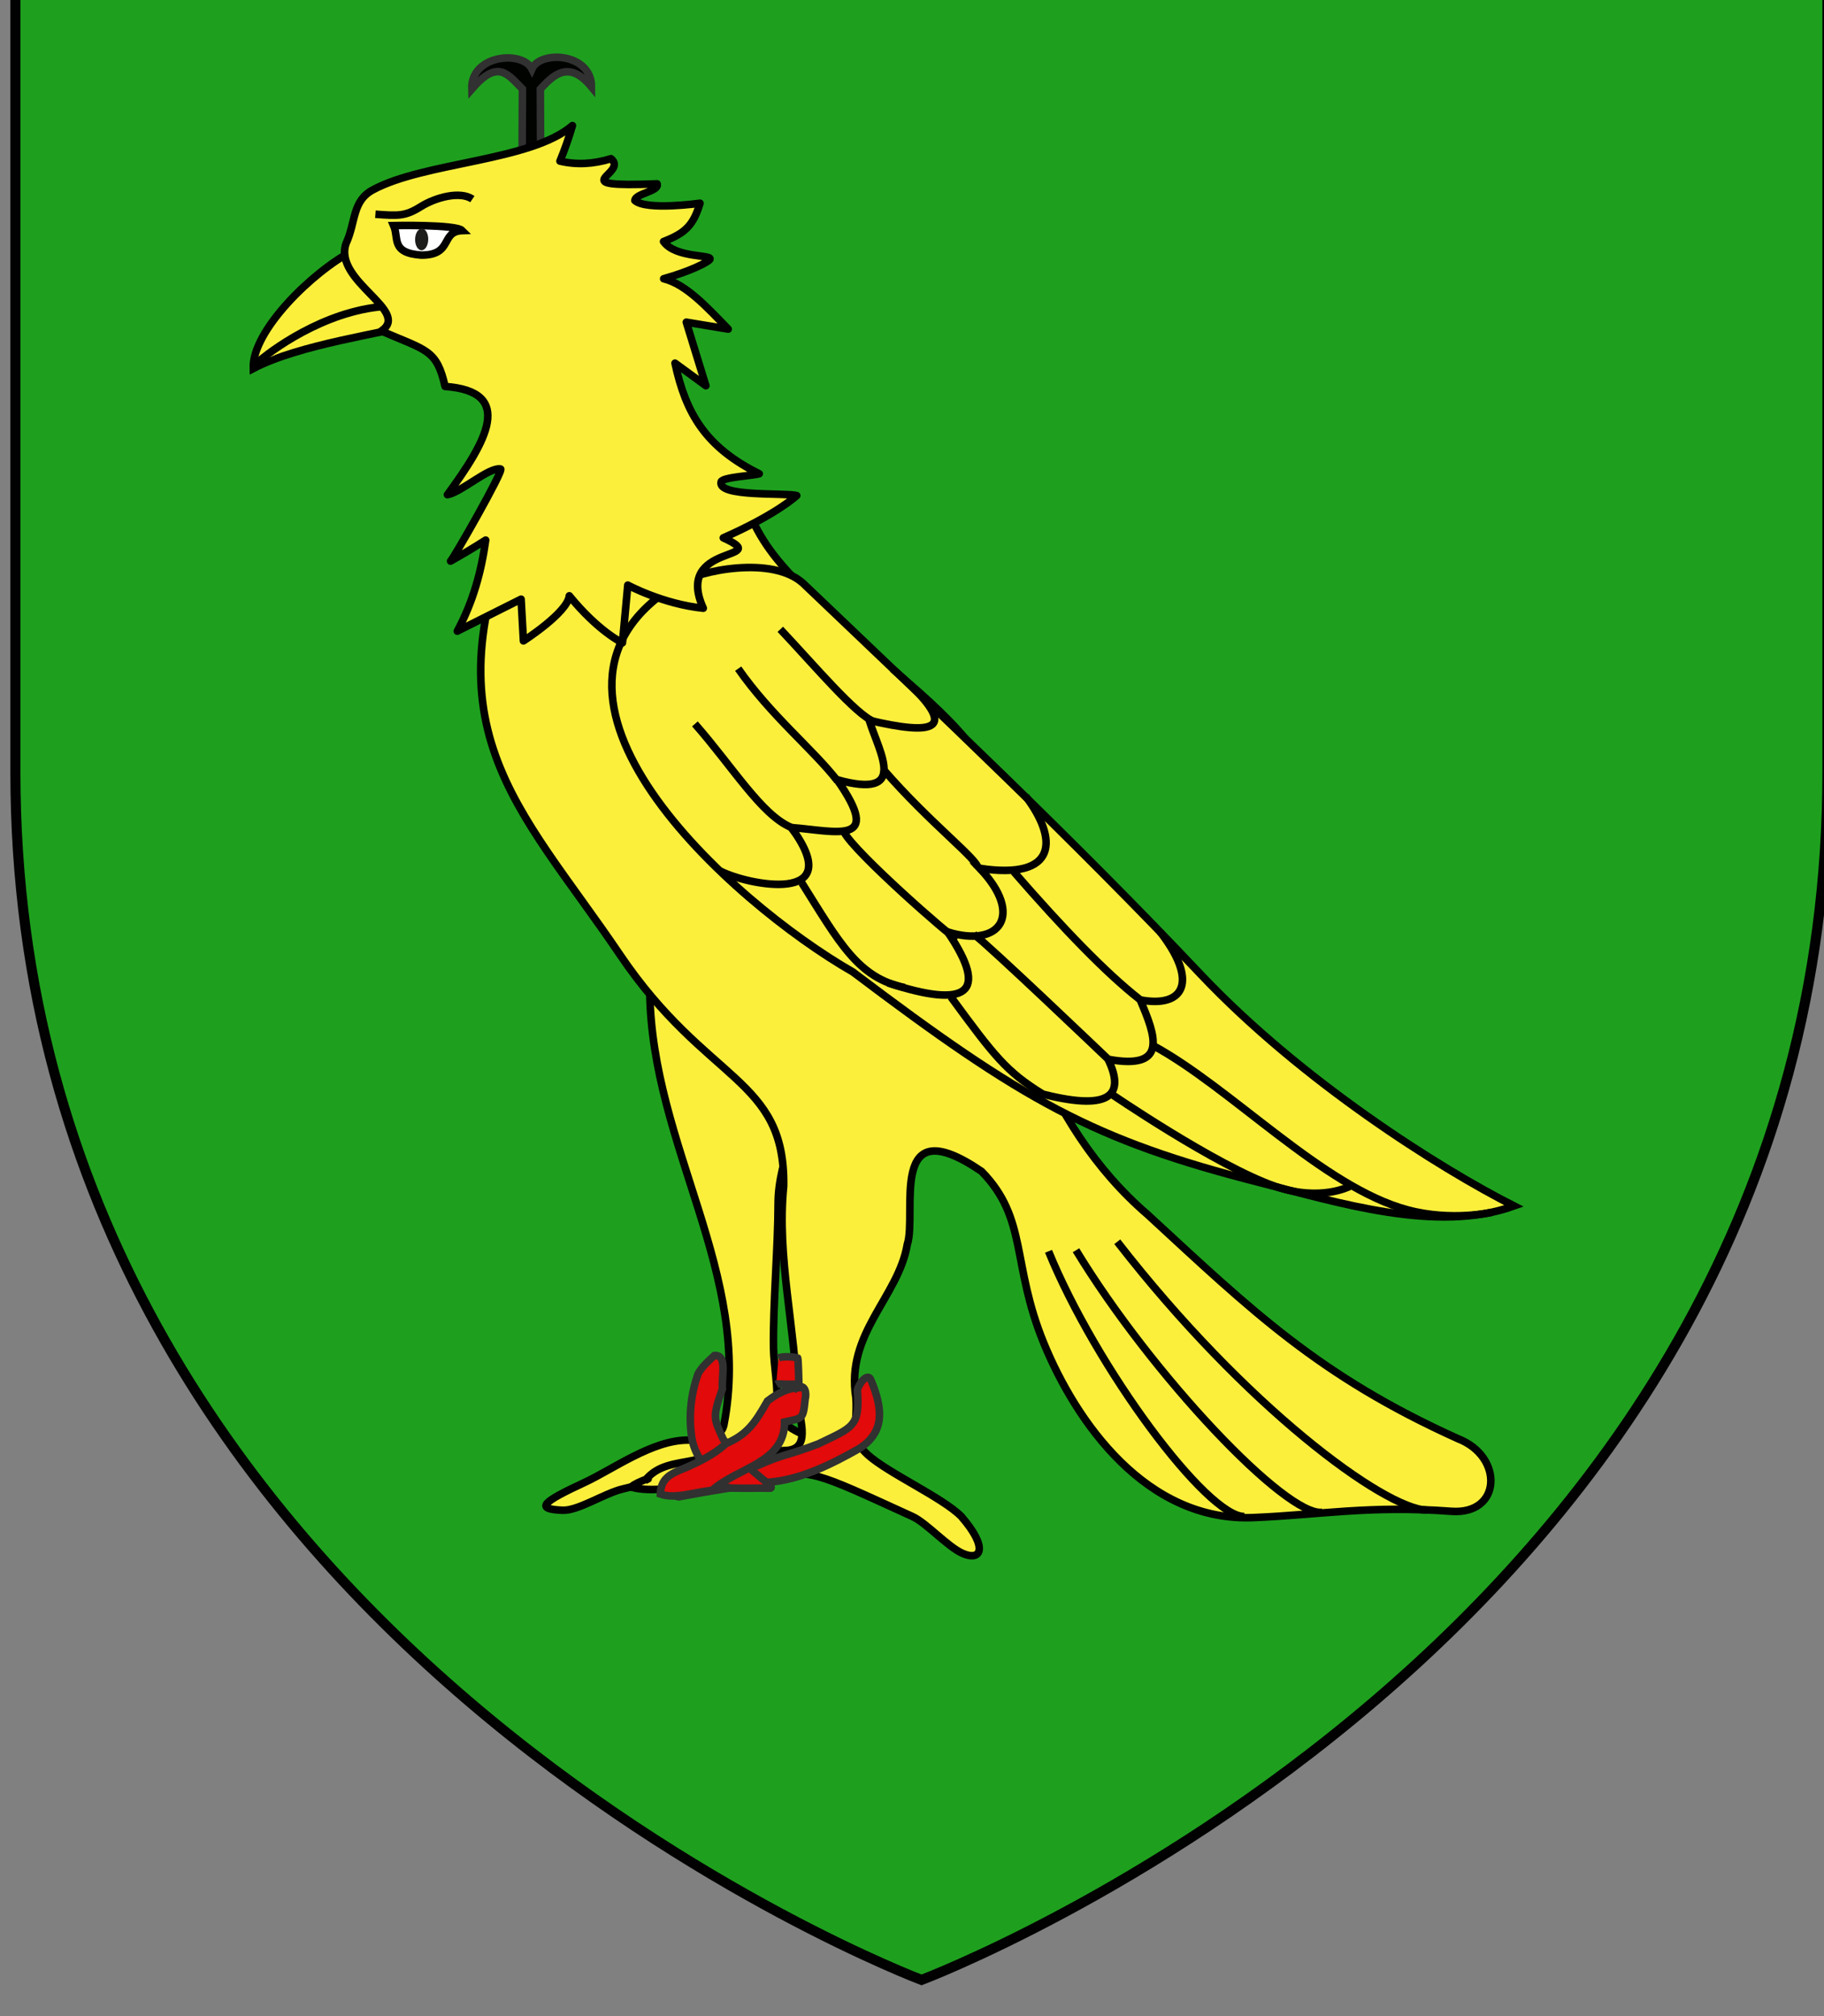 <?xml version="1.0" encoding="utf-8"?>
<!-- Generator: Adobe Illustrator 12.0.1, SVG Export Plug-In . SVG Version: 6.00 Build 51448)  -->
<!DOCTYPE svg PUBLIC "-//W3C//DTD SVG 1.1//EN" "http://www.w3.org/Graphics/SVG/1.1/DTD/svg11.dtd">
<svg  version="1.1" id="Layer_1" xmlns="http://www.w3.org/2000/svg" xmlns:xlink="http://www.w3.org/1999/xlink" width="181" height="200" viewBox="0 0 181 200"
	 overflow="visible" enable-background="new 0 0 181 200" xml:space="preserve">
<rect x="0" y="0" width="181" height="200" fill="#808080" stroke="none"/>
<g>
	<path id="path1411_28_" fill="#1EA01E" stroke="#010101" d="M91.447,196.389c0,0-89.919-33.832-89.919-119.812
		c0-85.982,0-77.879,0-77.879H181.34v77.879C181.346,162.557,91.447,196.389,91.447,196.389z"/>
</g>
<g id="Faucon">
	<path id="path17225" fill="#FCEF3C" stroke="#000000" stroke-width="0.75" d="M64.476,98.338
		c0.193,15.46,10.303,28.034,7.346,43.064c-0.323,1.291-1.908,1.369-3.593,1.445c-3.497,0-7.444,2.916-10.234,4.207
		c-4.117,1.904-5.015,2.643-2.157,2.75c1.541,0.059,4.193-1.705,5.965-2.115c4.587-1.062,5.349-2.207,8.359-2.213
		c5.144-0.011,11.484-1.685,13.646-1.685c2.625,0-7.219-0.979-6.748-4.438c0.208-1.525-0.275-3.826-0.303-5.662
		c-0.062-4.256,0.455-10.123,0.455-14.311c0-4.488,2.616-8.559,2.616-13.048C79.827,102.312,67.425,100.521,64.476,98.338z"/>
	<path id="path16331" fill="#FCEF3C" stroke="#000000" stroke-width="0.75" d="M52.306,49.1
		c-10.67,22.875-0.763,30.841,9.197,45.575c8.692,12.858,16.434,12.161,16.264,22.985c-0.704,7.035,1.169,14.111,1.349,21.166
		c0.32,2.297,1.373,5.013-1.242,5.052c-3.132,0.207-5.816,0.29-8.991,0.958c-1.83,0.385-3.597,0.438-4.862,2.008
		c1.304-0.621-1.768,0.549-1.27,0.69c2.855,0.819,9.809-0.979,13.04-0.913c4.729-0.936,4.792-0.737,14.752,3.802
		c1.4,0.638,3.497,3.015,4.99,3.664c1.844,0.804,2.568-0.562-0.159-3.688c-1.896-1.887-7.239-4.271-9.267-6.103
		c-1.888-1.705-0.977-2.926-1.172-5.647c-1.042-6.396,4.22-10,5.097-15.213c1.012-3.058-2.041-13.656,7.37-7.248
		c4.609,4.713,2.934,9.142,6.188,17.066c3.188,7.766,10.155,17.764,20.869,17.273c6.502-0.271,11.512-1.221,19.553-0.619
		c4.996,0.373,5.23-5.428,0.68-7.196c-13.812-6.224-20.479-12.713-30.783-22.213c-5.276-4.526-8.883-10.343-11.398-16.524
		c-5.168-26.396,1.387-25.039-15.529-38.892c-6.282-6.222-11.284-9.201-13.233-15.983C66.206,50.189,59.759,49.895,52.306,49.1z"/>
	<path id="path17219" fill="#FCEF3C" stroke="#000000" stroke-width="0.75" d="M67.205,57.933
		c-17.799,10.799,5.37,31.583,17.426,38.477c16.928,12.785,23.877,16.686,40.317,20.877c7.868,2.008,17.645,5.074,25.294,2.334
		c-7.376-3.73-21.086-12.389-31.109-22.988c-12.693-13.419-26.049-26.015-39.416-38.752C76.682,55.084,69.48,56.552,67.205,57.933z"
		/>
	<path id="path17227" fill="none" stroke="#000000" stroke-width="0.75" d="M110.87,123.17
		c12.745,16.409,26.458,26.473,30.702,26.622"/>
	<path id="path17229" fill="none" stroke="#000000" stroke-width="0.75" d="M106.775,124.012
		c7.513,12.362,20.922,26.533,24.449,25.99"/>
	<path id="path17231" fill="none" stroke="#000000" stroke-width="0.75" d="M104.048,124.117
		c4.731,11.584,15.759,26.408,19.444,26.306"/>
	<path id="path20773" fill="none" stroke="#000000" stroke-width="0.75" d="M88.128,97.496c7.815,2.566,10.101,1.112,5.913-5.051
		c5.193,1.596,7.591-1.679,3.184-6.313c7.771,1.176,7.777-2.897,4.549-7.156l0,0"/>
	<path id="path20775" fill="none" stroke="#000000" stroke-width="0.75" d="M71.469,86.396c2.69,1.392,12.77,3.428,7.05-4.314
		c4.561,0.367,9.147,1.831,4.55-4.737c7.098,1.946,4.247-2.552,3.184-5.893c6.198,1.436,9.731,1.33,2.33-5.102"/>
	<path id="path20777" fill="none" stroke="#000000" stroke-width="0.75" d="M103.139,108.439c6.758,1.781,8.637,0.404,6.821-3.367
		c6.037,1.105,4.698-2.34,3.185-5.892c4.338,0.824,5.824-1.79,1.989-6.735"/>
	<path id="path20779" fill="none" stroke="#000000" stroke-width="0.75" d="M77.432,62.42c3.383,3.583,7.517,8.502,9.327,9.174"/>
	<path id="path20781" fill="none" stroke="#000000" stroke-width="0.75" d="M73.251,66.325c3.273,4.688,7.454,8.027,9.857,11.134"/>
	<path id="path20783" fill="none" stroke="#000000" stroke-width="0.75" d="M68.957,71.804c3.752,4.267,6.597,9.016,9.533,10.259"/>
	<path id="path20785" fill="none" stroke="#000000" stroke-width="0.75" d="M87.609,76.269c4.678,5.416,9.62,9.112,9.422,9.874"/>
	<path id="path20787" fill="none" stroke="#000000" stroke-width="0.75" d="M83.751,82.518c0.965,1.987,10.935,10.698,10.935,10.417
		"/>
	<path id="path20789" fill="none" stroke="#000000" stroke-width="0.75" d="M79.57,87.577c3.726,5.932,5.592,9.452,10.215,10.383"/>
	<path id="path20791" fill="none" stroke="#000000" stroke-width="0.75" d="M100.605,86.475c4.971,5.725,9.193,10.071,12.449,12.623
		"/>
	<path id="path20793" fill="none" stroke="#000000" stroke-width="0.75" d="M96.654,92.691c1.287,0.893,13.242,12.306,13.242,12.306
		"/>
	<path id="path20795" fill="none" stroke="#000000" stroke-width="0.75" d="M94.363,98.887c4.341,5.925,5.523,7.411,9.044,9.593"/>
	<path id="path20797" fill="none" stroke="#000000" stroke-width="0.75" d="M114.305,103.648
		c7.801,4.168,16.973,14.131,25.408,16.369c4.37,1.157,8.362,0.228,8.362,0.228"/>
	<path id="path20799" fill="none" stroke="#000000" stroke-width="0.75" d="M110.124,108.41c0,0,10.56,7.232,16.401,9.262
		c4.502,1.562,7.418,0,7.418,0"/>
	<g id="Lien">
		<path id="path16929" fill="#E20A0A" stroke="#313131" stroke-width="0.75" d="M76.31,147.022c3.173-0.264,6.188-1.776,8.951-3.336
			c2.538-1.63,2.369-3.904,1.179-6.764c-0.36-0.99-1.453,0.688-1.356,1.092c0.258,3.496-0.501,3.578-3.89,5.212
			c-3.05,1.172-3.469,0.99-5.998,2.144c-2.677,0.606-5.614,1.292-7.652,1.611c-0.807,0.417-1.559,1.177-0.217,1.496
			C70.198,147.936,73.619,147.384,76.31,147.022z"/>
		<path id="path17817" fill="#E20A0A" stroke="#313131" stroke-width="0.75" d="M71.687,137.773
			c-1.035,2.886-0.821,2.965,0.062,4.943c1.119,1.697,2.901,3.184,4.444,4.423c0.249,0.124,0.586,0.556,0.058,0.476
			c-1.188-0.018-2.374,0.023-3.561-0.009c-0.795-0.008-1.427-0.541-1.885-1.138c-1.073-1.142-1.98-2.467-2.183-4.005
			c-0.28-2.134-0.065-4.175,0.652-6.203c0.399-0.711,1.028-1.263,1.624-1.809C72.208,134.381,71.586,136.454,71.687,137.773z"/>
		<path id="path18705" fill="#E20A0A" stroke="#313131" stroke-width="0.75" d="M79.155,137.656
			c-1.108,0.062-2.129,0.645-2.992,1.308c-1.146,1.998-1.921,3.289-4.091,4.211c-1.271,1.149-2.683,1.817-4.2,2.479
			c-1.498,0.574-2.293,1.098-2.344,2.547c1.452,0.507,3.27-0.171,5.142-0.379c2.491-2.256,7.205-2.691,7.183-6.771
			c1.825-0.41,1.838-0.228,2.043-2.271c0.162-0.584,0.006-1.562-0.797-1.122c-0.127-0.311-0.042-0.872,0.017-0.208l0.022,0.113
			L79.155,137.656z"/>
		<path id="path19595" fill="#E20A0A" stroke="#313131" stroke-width="0.75" d="M77.258,134.692c0.318-0.147,1.294-0.151,1.896,0
			c0.062,0.016,0.119,2.329,0.119,2.49c0,0.254-2.125,0.041-2.253,0.118"/>
	</g>
	<g id="Tete">
		<path id="path13458_11_" fill="#FCEF3C" stroke="#000000" stroke-width="0.75" stroke-linejoin="round" d="M47.643,62.998"/>
		<path id="path24378" fill-opacity="0.978" stroke="#313131" stroke-width="0.75" d="M51.809,15.546l0.033-6.715
			c-1.455-1.461-2.414-3.007-5.026,0c-0.119-3.41,5.022-3.868,5.967-1.993c0.822-1.875,5.931-1.601,5.913,1.783
			c-2.249-2.715-3.776-1.188-5.075,0.21l0.027,6.715H51.809z"/>
		<g id="Bec">
			<path id="path20482" fill="#FCEF3C" stroke="#000000" stroke-width="0.75" d="M35.001,24.872
				c0.706,1.391,5.864,5.798,6.569,7.189c-3.542,1.012-11.838,2.083-16.438,4.492C24.993,32.811,30.997,26.965,35.001,24.872z"/>
			<path fill="#FCEF3C" stroke="#000000" stroke-width="0.75" d="M25.52,35.987c1.22-1.105,6.573-5.136,12.608-5.589"/>
		</g>
		<path id="path13458_10_" fill="#FCEF3C" stroke="#000000" stroke-width="0.75" stroke-linejoin="round" d="M70.416,25.76
			c0.466-0.562-3.34-0.08-4.571-1.802c2.151-0.83,2.958-1.601,3.619-3.799c0,0-5.315,0.753-6.464-0.269
			c0.048-0.721,2.46-0.902,2.206-1.656c-9.647,0.376-2.739-1.008-4.576-2.494c-1.743,0.545-3.429,0.624-5.063,0.241
			c0.478-1.16,0.889-2.336,1.235-3.524c-4.11,3.547-14.657,3.596-19.802,6.376c-2.076,1.123-1.667,3.167-2.667,5.333
			c-1.257,3.742,6.5,6.667,3.5,8.667c4.53,1.956,5.5,1.833,6.333,5.5c7,0.5,4.066,5.502,0.231,10.739
			c1.408-0.258,4.09-2.748,5.276-2.552c0.381,0.06-4.77,9.06-4.962,9.135c1.185-0.661,2.346-1.354,3.483-2.083
			c-0.427,3.104-1.247,6.126-2.818,9.033l6.334-3.173l0.232,4.141c0,0,4.388-2.814,4.552-4.476c2.889,3.547,5.273,4.666,5.273,4.666
			l0.529-5.726c0,0,3.484,1.887,7.494,2.294c-2.985-6.559,7.141-4.638,1.986-6.98c5.34-2.353,7.287-4.195,7.287-4.195
			c-1.184-0.305-7.893,0.171-7.506-1.363c0.12-0.468,3.302-0.623,3.783-0.8c-5.301-2.621-7.282-5.966-8.358-10.972l3.063,2.238
			l-1.941-6.302l4.161,0.688c-2.106-2.171-4.198-4.464-6.407-4.996C68.52,26.904,70.198,26.024,70.416,25.76"/>
		<path fill="none" stroke="#000000" stroke-width="0.75" stroke-miterlimit="10" d="M37.25,21.25c2.289,0.169,2.966,0.209,4.5-0.75
			c1.534-0.96,3.938-1.559,5.125-0.75"/>
		<path fill="#FFFFFF" stroke="#000000" stroke-width="0.75" stroke-miterlimit="10" d="M39.062,22.375
			c0.543,1.24-0.318,2.724,2.757,2.93c3.18,0.007,1.849-2.348,4.055-2.43C45.253,22.243,39.062,22.375,39.062,22.375z"/>
		<path fill="#1D1D1B" d="M41.758,24.817c-0.358-0.068-0.609-0.602-0.562-1.193c0.047-0.591,0.375-1.015,0.733-0.948
			c0.358,0.068,0.609,0.603,0.562,1.193C42.444,24.462,42.115,24.887,41.758,24.817z"/>
	</g>
</g>
</svg>
